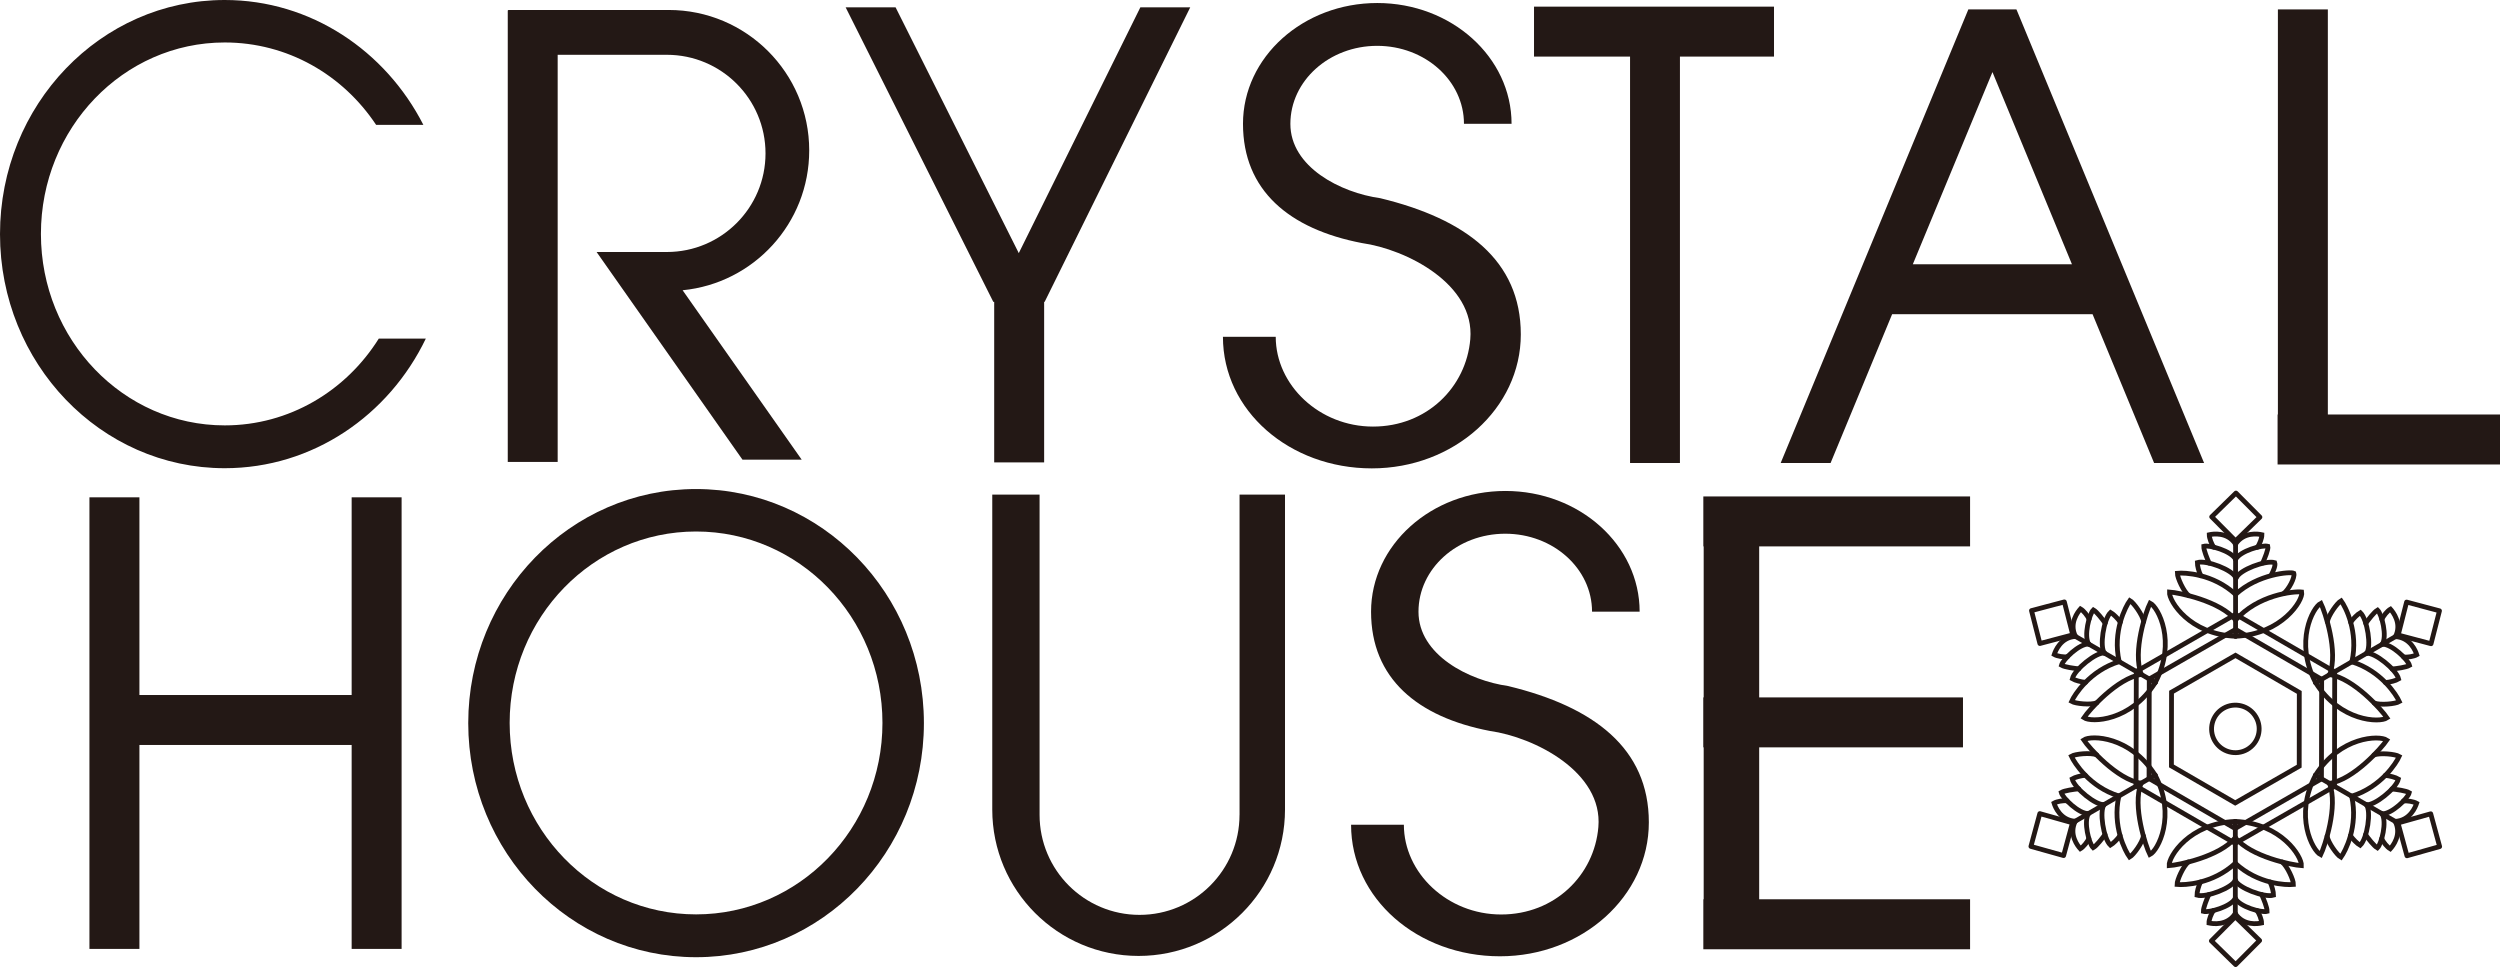 <?xml version="1.0" encoding="UTF-8"?><svg id="_圖層_1" xmlns="http://www.w3.org/2000/svg" viewBox="0 0 711.71 275.3"><defs><style>.cls-1{fill:#231815;stroke-width:0px;}.cls-2,.cls-3{stroke-linecap:round;}.cls-2,.cls-3,.cls-4{fill:none;stroke:#231815;stroke-width:1.37px;}.cls-3{stroke-linejoin:round;}</style></defs><path class="cls-1" d="M63.97,121.1c-28.88,0-52.32-24.4-52.32-54.5S35.09,12.09,63.97,12.09c17.9,0,33.65,9.22,43.1,23.45h13.45C109.77,14.47,88.48,0,63.97,0,28.65,0,0,29.85,0,66.65s28.65,66.64,63.97,66.64c25.08,0,46.75-15.05,57.25-36.89h-13.39c-9.33,14.89-25.48,24.7-43.86,24.7Z"/><path class="cls-1" d="M198.16,139.22c-35.81,0-64.86,29.84-64.86,66.64s29.05,66.64,64.86,66.64,64.86-29.83,64.86-66.64-29.04-66.64-64.86-66.64ZM198.16,260.31c-29.32,0-53.07-24.41-53.07-54.51s23.75-54.49,53.07-54.49,53.06,24.39,53.06,54.49-23.76,54.51-53.06,54.51Z"/><polygon class="cls-1" points="484.91 155.55 485.01 155.55 485.01 198.54 484.89 198.54 484.89 212.76 485.01 212.76 485.01 256.01 484.91 256.01 484.91 270.24 560.85 270.24 560.85 256.01 500.81 256.01 500.81 212.76 558.83 212.76 558.83 198.54 500.81 198.54 500.81 155.55 560.85 155.55 560.85 141.33 484.91 141.33 484.91 155.55"/><polygon class="cls-1" points="662.7 118 662.7 2.68 648.48 2.68 648.48 118 648.39 118 648.39 132.23 711.71 132.23 711.71 118 662.7 118"/><polygon class="cls-1" points="100.11 197.86 39.69 197.86 39.69 141.58 25.46 141.58 25.46 270.14 39.69 270.14 39.69 212.08 100.11 212.08 100.11 270.14 114.33 270.14 114.33 141.58 100.11 141.58 100.11 197.86"/><polygon class="cls-1" points="478.25 131.81 478.25 16.11 505.03 16.11 505.03 1.89 436.71 1.89 436.71 16.11 464.05 16.11 464.05 131.81 478.25 131.81"/><path class="cls-1" d="M574.05,2.68h-13.7l-.26.65-53.16,128.48h14.21l17.52-42.36h57.06l17.52,42.36h14.23L574.32,3.33l-.28-.65ZM589.85,75.23h-45.3l22.67-54.71,22.63,54.71Z"/><polygon class="cls-1" points="283.03 85.94 283.03 131.64 297.25 131.64 297.25 85.94 297.39 85.94 338.84 2.09 324.64 2.09 290.03 72.06 254.96 2.09 240.74 2.09 282.78 85.94 283.03 85.94"/><path class="cls-1" d="M158.77,15.6h31.07c15.51,0,28.09,12.57,28.09,28.07s-12.59,28.07-28.09,28.07h-20l41.53,59.12h16.86l-33.9-48.23c20.24-1.98,36.04-19.04,36.04-39.8,0-22.09-17.92-39.99-40-39.99h-45.73l.04.12h-.13v128.55h14.21V15.6Z"/><path class="cls-1" d="M352.87,231.97c0,15.73-12.73,28.48-28.46,28.48s-28.46-12.75-28.46-28.48v-91.16h-13.47v89.65c0,23.02,18.65,41.68,41.66,41.68s41.68-18.66,41.68-41.68v-89.65h-12.94v91.16Z"/><path class="cls-1" d="M390.87,121.44c-15.29,0-27.69-11.82-27.69-25.56h-15.03c0,21.06,18.98,37.46,42.39,37.46s42.41-17.07,42.41-38.14-15.61-32.88-40.03-38.78c-11.28-1.57-25.57-8.88-25.57-21.15s11.07-22.22,24.71-22.22,24.71,9.93,24.71,22.2h13.55c0-18.98-17.12-34.39-38.23-34.39s-38.23,15.39-38.23,34.38,13.18,29.97,33.83,33.95c12.68,1.78,32.22,11.67,30.88,27.36-1.16,13.71-12.39,24.89-27.7,24.89Z"/><path class="cls-1" d="M429.4,195.31c-11.29-1.58-25.58-8.89-25.58-21.16s11.06-22.21,24.7-22.21,24.71,9.93,24.71,22.2h13.55c0-18.98-17.12-34.37-38.22-34.37s-38.24,15.39-38.24,34.37,13.18,29.98,33.83,33.95c12.67,1.77,32.22,11.67,30.88,27.36-1.15,13.7-12.4,24.89-27.68,24.89s-27.69-11.8-27.69-25.55h-15.03c0,21.05,18.98,37.45,42.38,37.45s42.39-17.07,42.39-38.13-15.61-32.89-40-38.79Z"/><polygon class="cls-4" points="636.31 240.1 608.09 223.75 608.17 191.15 636.43 174.89 664.65 191.24 664.59 223.86 636.31 240.1"/><polygon class="cls-4" points="636.31 235.86 611.8 221.64 611.86 193.3 636.43 179.18 660.94 193.4 660.88 221.73 636.31 235.86"/><polygon class="cls-4" points="636.33 228.58 618.17 218.05 618.2 197.05 636.41 186.57 654.57 197.12 654.55 218.12 636.33 228.58"/><path class="cls-4" d="M632.99,201.64c3.23-1.86,7.38-.76,9.24,2.48,1.89,3.23.76,7.38-2.47,9.25-3.24,1.86-7.38.76-9.26-2.49-1.86-3.23-.75-7.36,2.49-9.24Z"/><path class="cls-2" d="M636.43,181.13c-13.11-.53-18.98-10.02-18.83-12.6,2.57.17,14.46,2.53,18.85,7.99"/><path class="cls-2" d="M623.11,169.59c-1.47-1.15-3.26-5.15-3.26-6.4,2.06-.2,10.13.08,16.6,6.04"/><path class="cls-2" d="M626.55,163.9c-.58-1.13-1.01-2.85-1.01-3.75,2.62-.78,10.13,2.12,10.91,4.3"/><path class="cls-2" d="M628.92,160.31c-.56-1.26-1.57-3.65-1.55-4.8,1.59-.43,7.85,1.32,9.07,3.72"/><path class="cls-2" d="M630.27,155.8c-.68-.81-1.34-2.65-1.34-3.57,1.03-.23,5.15-.9,7.5,2.67"/><path class="cls-2" d="M636.43,181.13c13.12-.53,19.31-10.23,18.84-12.6-2.39-.26-12.52.83-18.84,7.99"/><path class="cls-2" d="M650.09,169c1.46-1.15,3.3-4.57,2.93-5.81-.99-.5-10.27.2-16.59,6.04"/><path class="cls-2" d="M646.63,163.61c.56-1.14,1.24-2.62.95-3.44-2.61-.78-10.11,2.13-10.89,4.29"/><path class="cls-2" d="M644.16,160.27c.55-1.28,1.68-3.94,1.47-4.76-1.64-.45-7.96,1.34-9.2,3.77"/><path class="cls-2" d="M642.6,155.8c.67-.81,1.33-2.59,1.33-3.57-1.03-.23-5.14-.9-7.5,2.67"/><polygon class="cls-3" points="636.43 153.98 643.36 147.22 636.54 140.37 629.63 147.13 636.43 153.98"/><line class="cls-3" x1="636.43" y1="181.13" x2="636.43" y2="153.98"/><path class="cls-2" d="M636.36,233.85c-13.12.53-19,10.02-18.85,12.59,2.57-.16,14.45-2.52,18.85-7.98"/><path class="cls-2" d="M623.01,245.39c-1.47,1.15-3.25,5.14-3.25,6.41,2.05.2,10.13-.08,16.6-6.05"/><path class="cls-2" d="M626.45,251.09c-.57,1.13-1.01,2.85-1.01,3.75,2.63.78,10.14-2.12,10.91-4.29"/><path class="cls-2" d="M628.81,254.67c-.54,1.25-1.55,3.65-1.55,4.79,1.59.44,7.85-1.31,9.09-3.72"/><path class="cls-2" d="M630.18,259.2c-.68.81-1.35,2.64-1.33,3.56,1.02.22,5.13.89,7.5-2.68"/><path class="cls-2" d="M636.36,233.85c13.1.53,18.97,10.02,18.82,12.59-2.56-.16-14.45-2.52-18.84-7.98"/><path class="cls-2" d="M649.66,245.39c1.48,1.15,3.28,5.14,3.25,6.41-2.05.2-10.13-.08-16.56-6.05"/><path class="cls-2" d="M646.24,251.09c.55,1.13,1,2.85,1,3.75-2.63.78-10.14-2.12-10.91-4.29"/><path class="cls-2" d="M643.86,254.67c.56,1.25,1.57,3.65,1.55,4.79-1.59.44-7.84-1.31-9.06-3.72"/><path class="cls-2" d="M642.5,259.2c.67.81,1.34,2.64,1.34,3.56-1.02.22-5.14.89-7.49-2.68"/><polygon class="cls-3" points="636.36 261 643.28 267.75 636.45 274.61 629.54 267.86 636.36 261"/><line class="cls-3" x1="636.36" y1="233.84" x2="636.36" y2="261"/><path class="cls-2" d="M613.58,194.3c-7.01,11.09-18.19,11.44-20.31,10.02,1.42-2.15,9.43-11.27,16.34-12.32"/><path class="cls-2" d="M596.93,200.07c-1.72.7-6.07.25-7.18-.39.84-1.88,5.15-8.73,13.55-11.33"/><path class="cls-2" d="M593.73,194.25c-1.28-.09-2.99-.56-3.77-1.02.63-2.66,6.91-7.7,9.17-7.3"/><path class="cls-2" d="M591.81,190.41c-1.39-.15-3.96-.47-4.95-1.04.43-1.6,5.06-6.15,7.76-6.02"/><path class="cls-2" d="M588.57,186.95c-1.04.19-2.97-.16-3.76-.62.33-1,1.8-4.89,6.05-5.15"/><path class="cls-2" d="M613.58,194.3c6.12-11.62.83-21.47-1.48-22.61-1.15,2.3-5.05,13.79-2.5,20.31"/><path class="cls-2" d="M610.27,176.99c-.27-1.85-2.84-5.41-3.93-6.03-1.2,1.67-5,8.81-3.04,17.39"/><path class="cls-2" d="M603.62,177.11c-.71-1.07-1.98-2.3-2.77-2.75-1.98,1.89-3.2,9.83-1.72,11.58"/><path class="cls-2" d="M599.31,177.38c-.81-1.11-2.37-3.19-3.35-3.75-1.18,1.15-2.79,7.44-1.34,9.72"/><path class="cls-2" d="M594.72,176.28c-.37-.98-1.62-2.49-2.43-2.94-.7.79-3.34,4.02-1.43,7.84"/><polygon class="cls-3" points="590.08 180.73 587.69 171.35 578.33 173.83 580.72 183.2 590.08 180.73"/><line class="cls-3" x1="613.58" y1="194.3" x2="590.08" y2="180.73"/><path class="cls-2" d="M659.17,220.71c-6.11,11.61-.82,21.46,1.49,22.62,1.13-2.31,5.03-13.8,2.51-20.31"/><path class="cls-2" d="M662.49,238.03c.28,1.84,2.83,5.4,3.94,6.02,1.2-1.67,4.99-8.81,3.05-17.39"/><path class="cls-2" d="M669.13,237.91c.72,1.06,2,2.29,2.77,2.74,2.01-1.88,3.23-9.83,1.74-11.58"/><path class="cls-2" d="M673.43,237.64c.81,1.11,2.38,3.17,3.38,3.75,1.18-1.17,2.77-7.45,1.31-9.72"/><path class="cls-2" d="M678.04,238.73c.37.99,1.63,2.48,2.42,2.93.7-.77,3.35-4,1.42-7.83"/><path class="cls-2" d="M659.17,220.71c7.01-11.1,18.18-11.44,20.32-10.01-1.44,2.14-9.42,11.26-16.34,12.32"/><path class="cls-2" d="M675.82,214.94c1.76-.7,6.1-.25,7.19.39-.85,1.89-5.12,8.73-13.55,11.35"/><path class="cls-2" d="M679.05,220.75c1.26.09,2.96.57,3.73,1.03-.63,2.67-6.89,7.69-9.15,7.3"/><path class="cls-2" d="M680.95,224.61c1.38.15,3.97.48,4.93,1.06-.39,1.6-5.05,6.13-7.74,6.01"/><path class="cls-2" d="M684.21,228.05c1.03-.18,2.95.17,3.77.63-.33.99-1.81,4.89-6.1,5.16"/><polygon class="cls-3" points="682.68 234.29 691.99 231.67 694.53 241.01 685.22 243.63 682.68 234.29"/><line class="cls-3" x1="659.17" y1="220.71" x2="682.68" y2="234.3"/><path class="cls-2" d="M613.53,220.66c6.09,11.62.81,21.48-1.5,22.62-1.15-2.31-5.03-13.79-2.51-20.31"/><path class="cls-2" d="M610.2,237.98c-.27,1.85-2.83,5.4-3.94,6.02-1.2-1.67-4.99-8.8-3.05-17.38"/><path class="cls-2" d="M603.55,237.86c-.7,1.05-1.98,2.29-2.75,2.74-2-1.89-3.22-9.83-1.75-11.59"/><path class="cls-2" d="M599.26,237.59c-.81,1.1-2.38,3.18-3.37,3.74-1.19-1.16-2.8-7.45-1.32-9.72"/><path class="cls-2" d="M594.66,238.7c-.37.97-1.61,2.46-2.42,2.93-.72-.79-3.34-4.01-1.44-7.84"/><path class="cls-2" d="M613.53,220.66c-7.01-11.09-18.19-11.44-20.32-10.01,1.41,2.14,9.42,11.26,16.32,12.32"/><path class="cls-2" d="M596.87,214.89c-1.75-.7-6.1-.25-7.18.39.86,1.88,5.15,8.74,13.54,11.34"/><path class="cls-2" d="M593.66,220.71c-1.27.1-2.98.57-3.75,1.03.65,2.66,6.89,7.71,9.16,7.29"/><path class="cls-2" d="M591.75,224.56c-1.39.15-3.96.47-4.95,1.05.41,1.6,5.06,6.13,7.76,6.01"/><path class="cls-2" d="M588.48,228c-1.02-.18-2.94.17-3.73.63.3,1,1.77,4.9,6.04,5.17"/><polygon class="cls-3" points="590 234.24 580.7 231.62 578.17 240.96 587.48 243.57 590 234.24"/><line class="cls-3" x1="613.53" y1="220.66" x2="590" y2="234.24"/><path class="cls-2" d="M659.23,194.36c7.01,11.09,18.19,11.43,20.32,10.01-1.42-2.14-9.43-11.26-16.34-12.32"/><path class="cls-2" d="M675.9,200.13c1.71.69,6.07.26,7.16-.39-.85-1.89-5.14-8.73-13.53-11.34"/><path class="cls-2" d="M679.09,194.31c1.28-.09,2.99-.55,3.76-1.02-.64-2.66-6.89-7.69-9.16-7.29"/><path class="cls-2" d="M681.01,190.46c1.37-.15,3.95-.47,4.94-1.04-.43-1.61-5.06-6.14-7.76-6.02"/><path class="cls-2" d="M684.27,187.02c1.04.18,2.96-.16,3.75-.62-.31-1-1.81-4.91-6.06-5.16"/><path class="cls-2" d="M659.23,194.36c-6.11-11.62-.81-21.46,1.48-22.62,1.14,2.32,5.05,13.8,2.5,20.32"/><path class="cls-2" d="M662.55,177.05c.28-1.85,2.84-5.41,3.92-6.02,1.23,1.66,5.01,8.81,3.07,17.39"/><path class="cls-2" d="M669.2,177.16c.7-1.05,1.96-2.28,2.76-2.74,1.98,1.89,3.23,9.83,1.73,11.59"/><path class="cls-2" d="M673.49,177.44c.82-1.13,2.38-3.18,3.36-3.76,1.2,1.16,2.79,7.45,1.34,9.72"/><path class="cls-2" d="M678.09,176.34c.37-.98,1.61-2.48,2.43-2.93.69.78,3.34,4.01,1.43,7.83"/><polygon class="cls-3" points="682.73 180.78 685.12 171.4 694.48 173.89 692.08 183.26 682.73 180.78"/><line class="cls-3" x1="659.23" y1="194.36" x2="682.73" y2="180.78"/></svg>